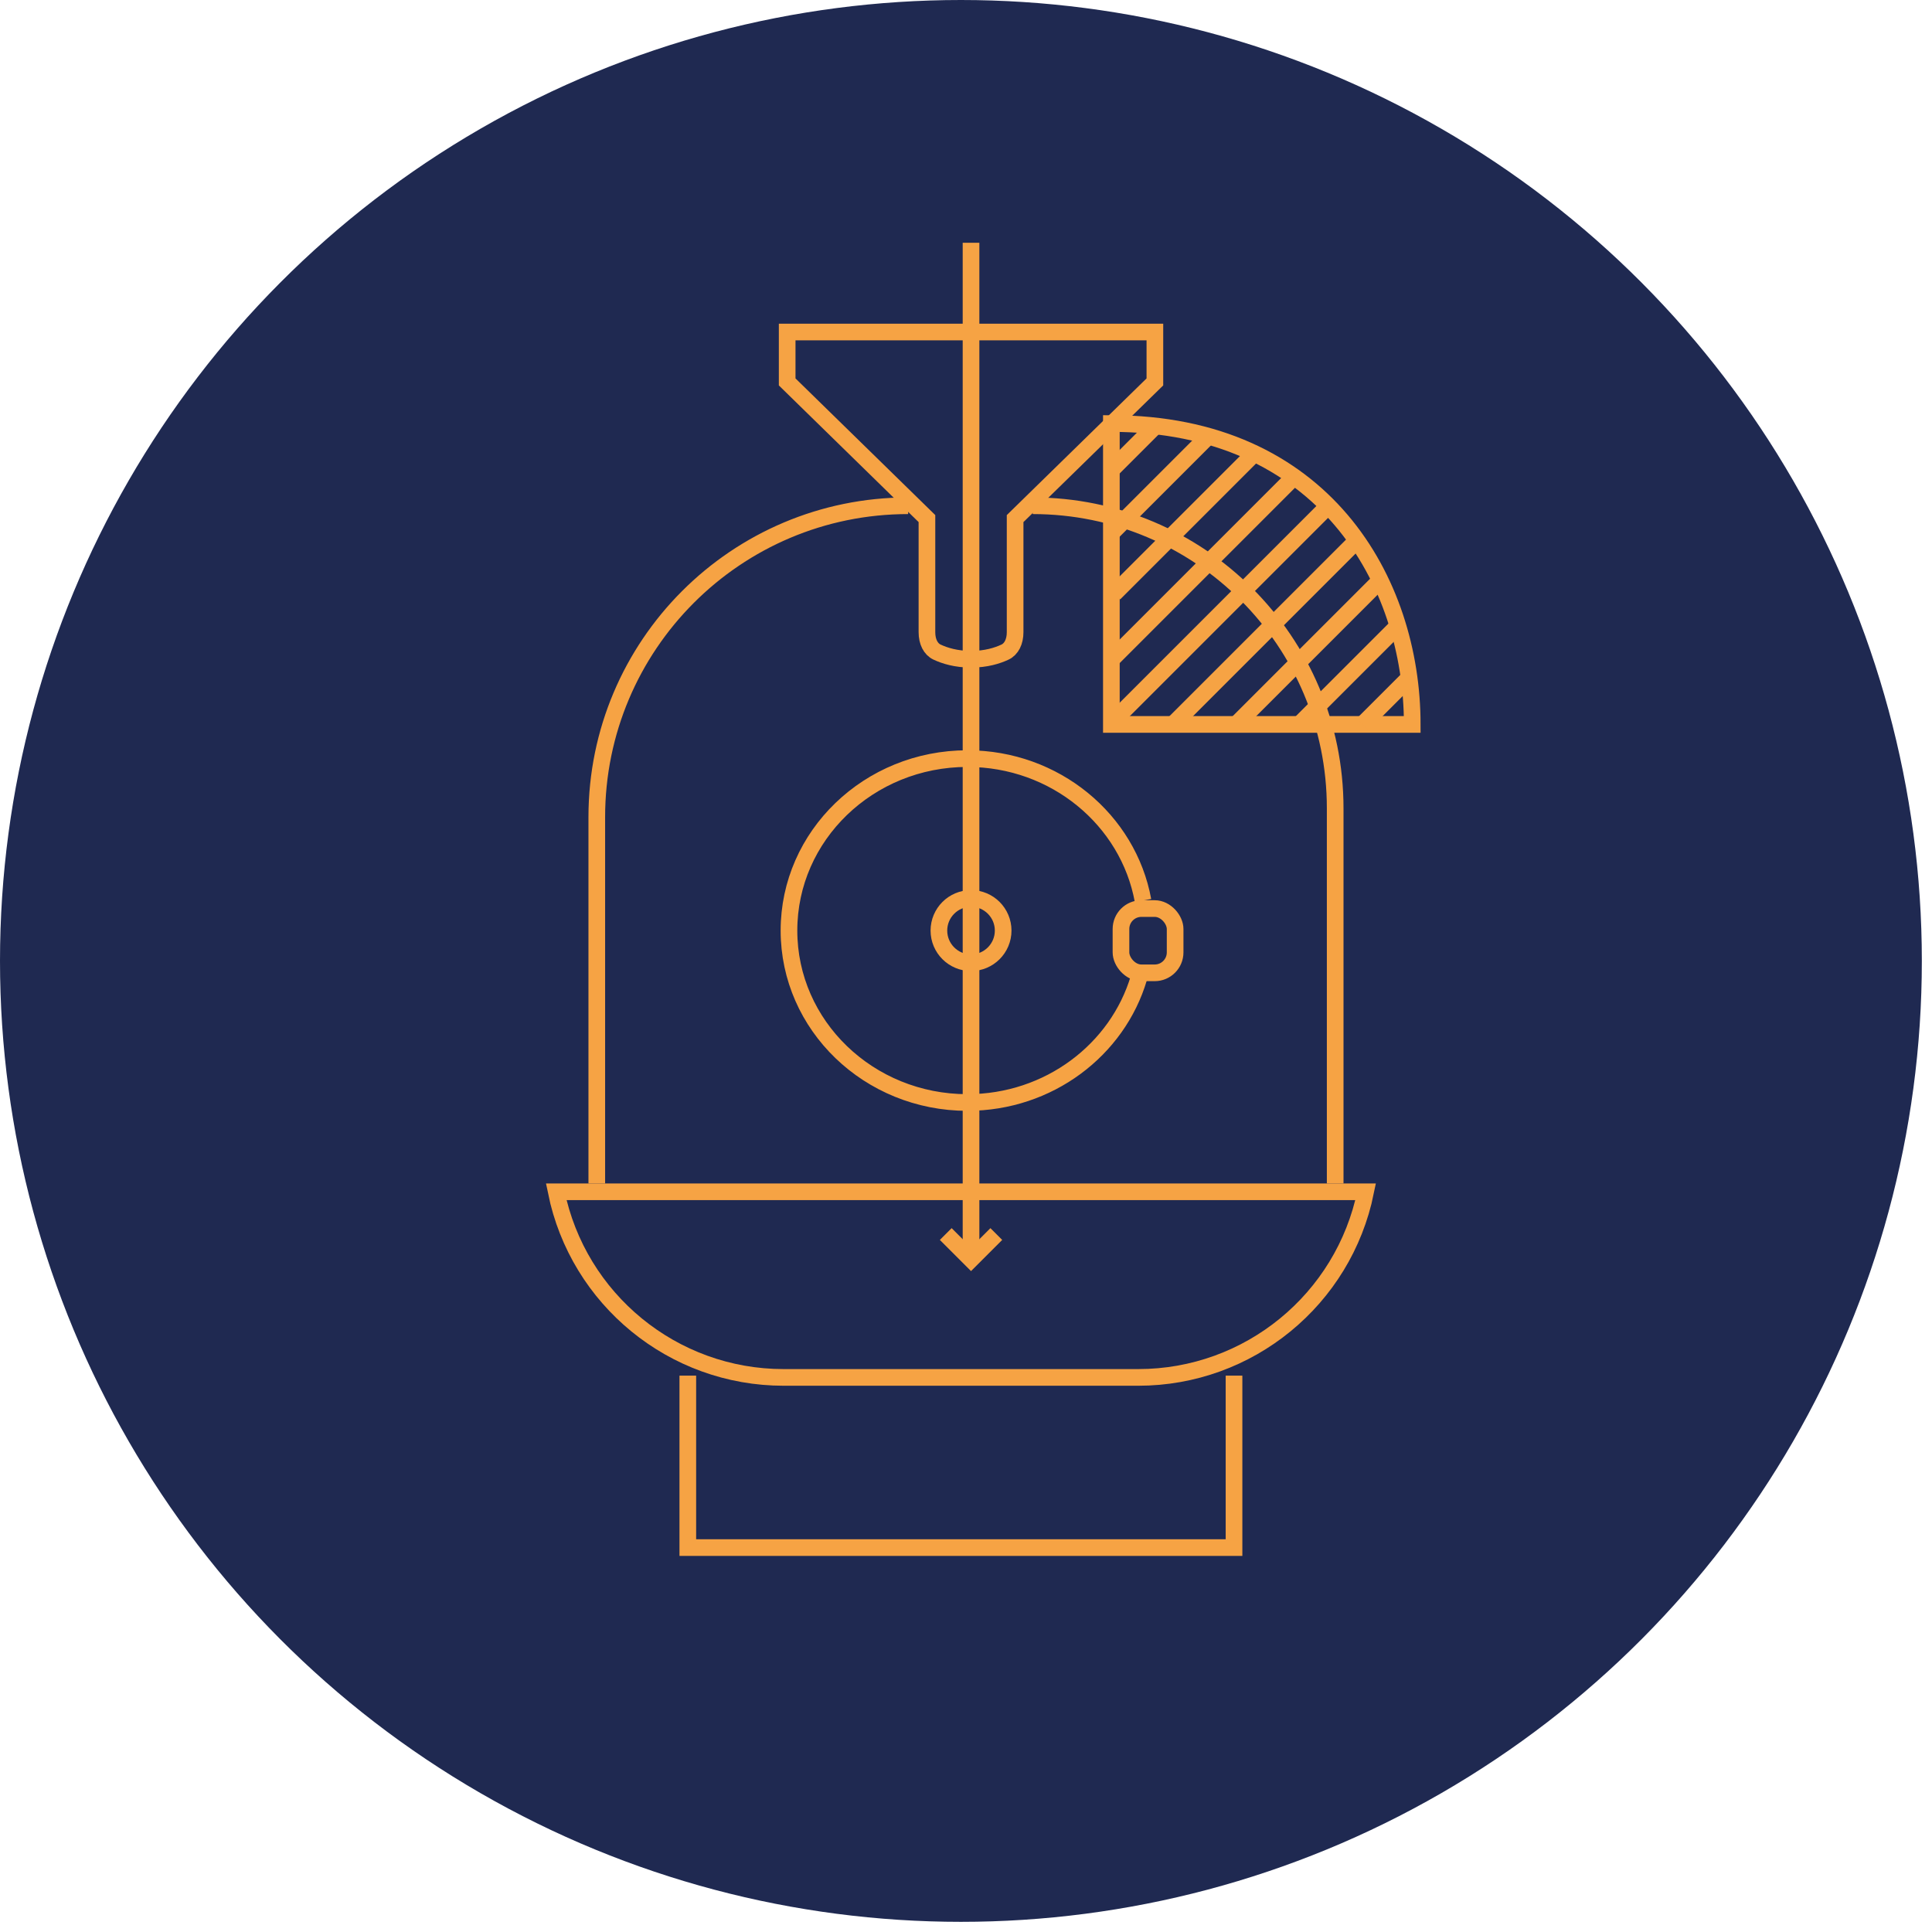 <svg fill="none" height="116" viewBox="0 0 116 116" width="116" xmlns="http://www.w3.org/2000/svg"><circle cx="57.695" cy="57.695" fill="#1f2951" r="57.695"/><g stroke="#f6a344"><path d="m66.728 25.43v18.065h18.065c0-8.603-5.338-18.065-18.065-18.065z"/><path d="m69.478 25.47-2.846 2.846"/><path d="m72.595 26.148-5.963 5.963"/><path d="m75.306 27.232-8.402 8.402"/><path d="m77.745 28.587-11.113 11.113"/><path d="m79.642 30.484-12.739 12.739"/><path d="m81.54 32.382-11.113 11.113"/><path d="m82.895 34.821-8.673 8.673"/><path d="m83.979 37.532-5.963 5.963"/><path d="m84.521 40.784-2.711 2.71"/><path d="m81.996 71.556c-1.317 6.46-7.009 11.146-13.656 11.146h-21.289c-6.647 0-12.338-4.686-13.656-11.146z"/><path d="m41.297 82.595v10.324h32.795v-10.324"/><path d="m80.166 71.056v-22.529c0-10.03-8.131-18.161-18.161-18.161m-26.173 40.69v-21.995c0-10.325 8.37-18.695 18.695-18.695"/><path d="m68.627 54.066c-.886-4.84-5.271-8.518-10.546-8.518-5.915 0-10.71 4.622-10.71 10.324s4.795 10.324 10.71 10.324c4.893 0 9.02-3.164 10.3-7.485"/><circle cx="58.302" cy="55.873" r="1.929"/><rect height="3.859" rx="1.227" width="3.251" x="67.305" y="54.551"/><path d="m55.655 31.347v-.21l-.15-.147-8.242-8.059v-2.996h22.078v2.996l-8.242 8.059-.15.147v.21 6.611c0 .574-.226 1.015-.603 1.193-.463.219-1.143.431-2.044.431s-1.581-.213-2.044-.431c-.377-.178-.603-.619-.603-1.193z"/><path d="m58.302 14.576v60.731"/><path d="m56.784 74.093 1.518 1.518 1.518-1.518"/></g></svg>